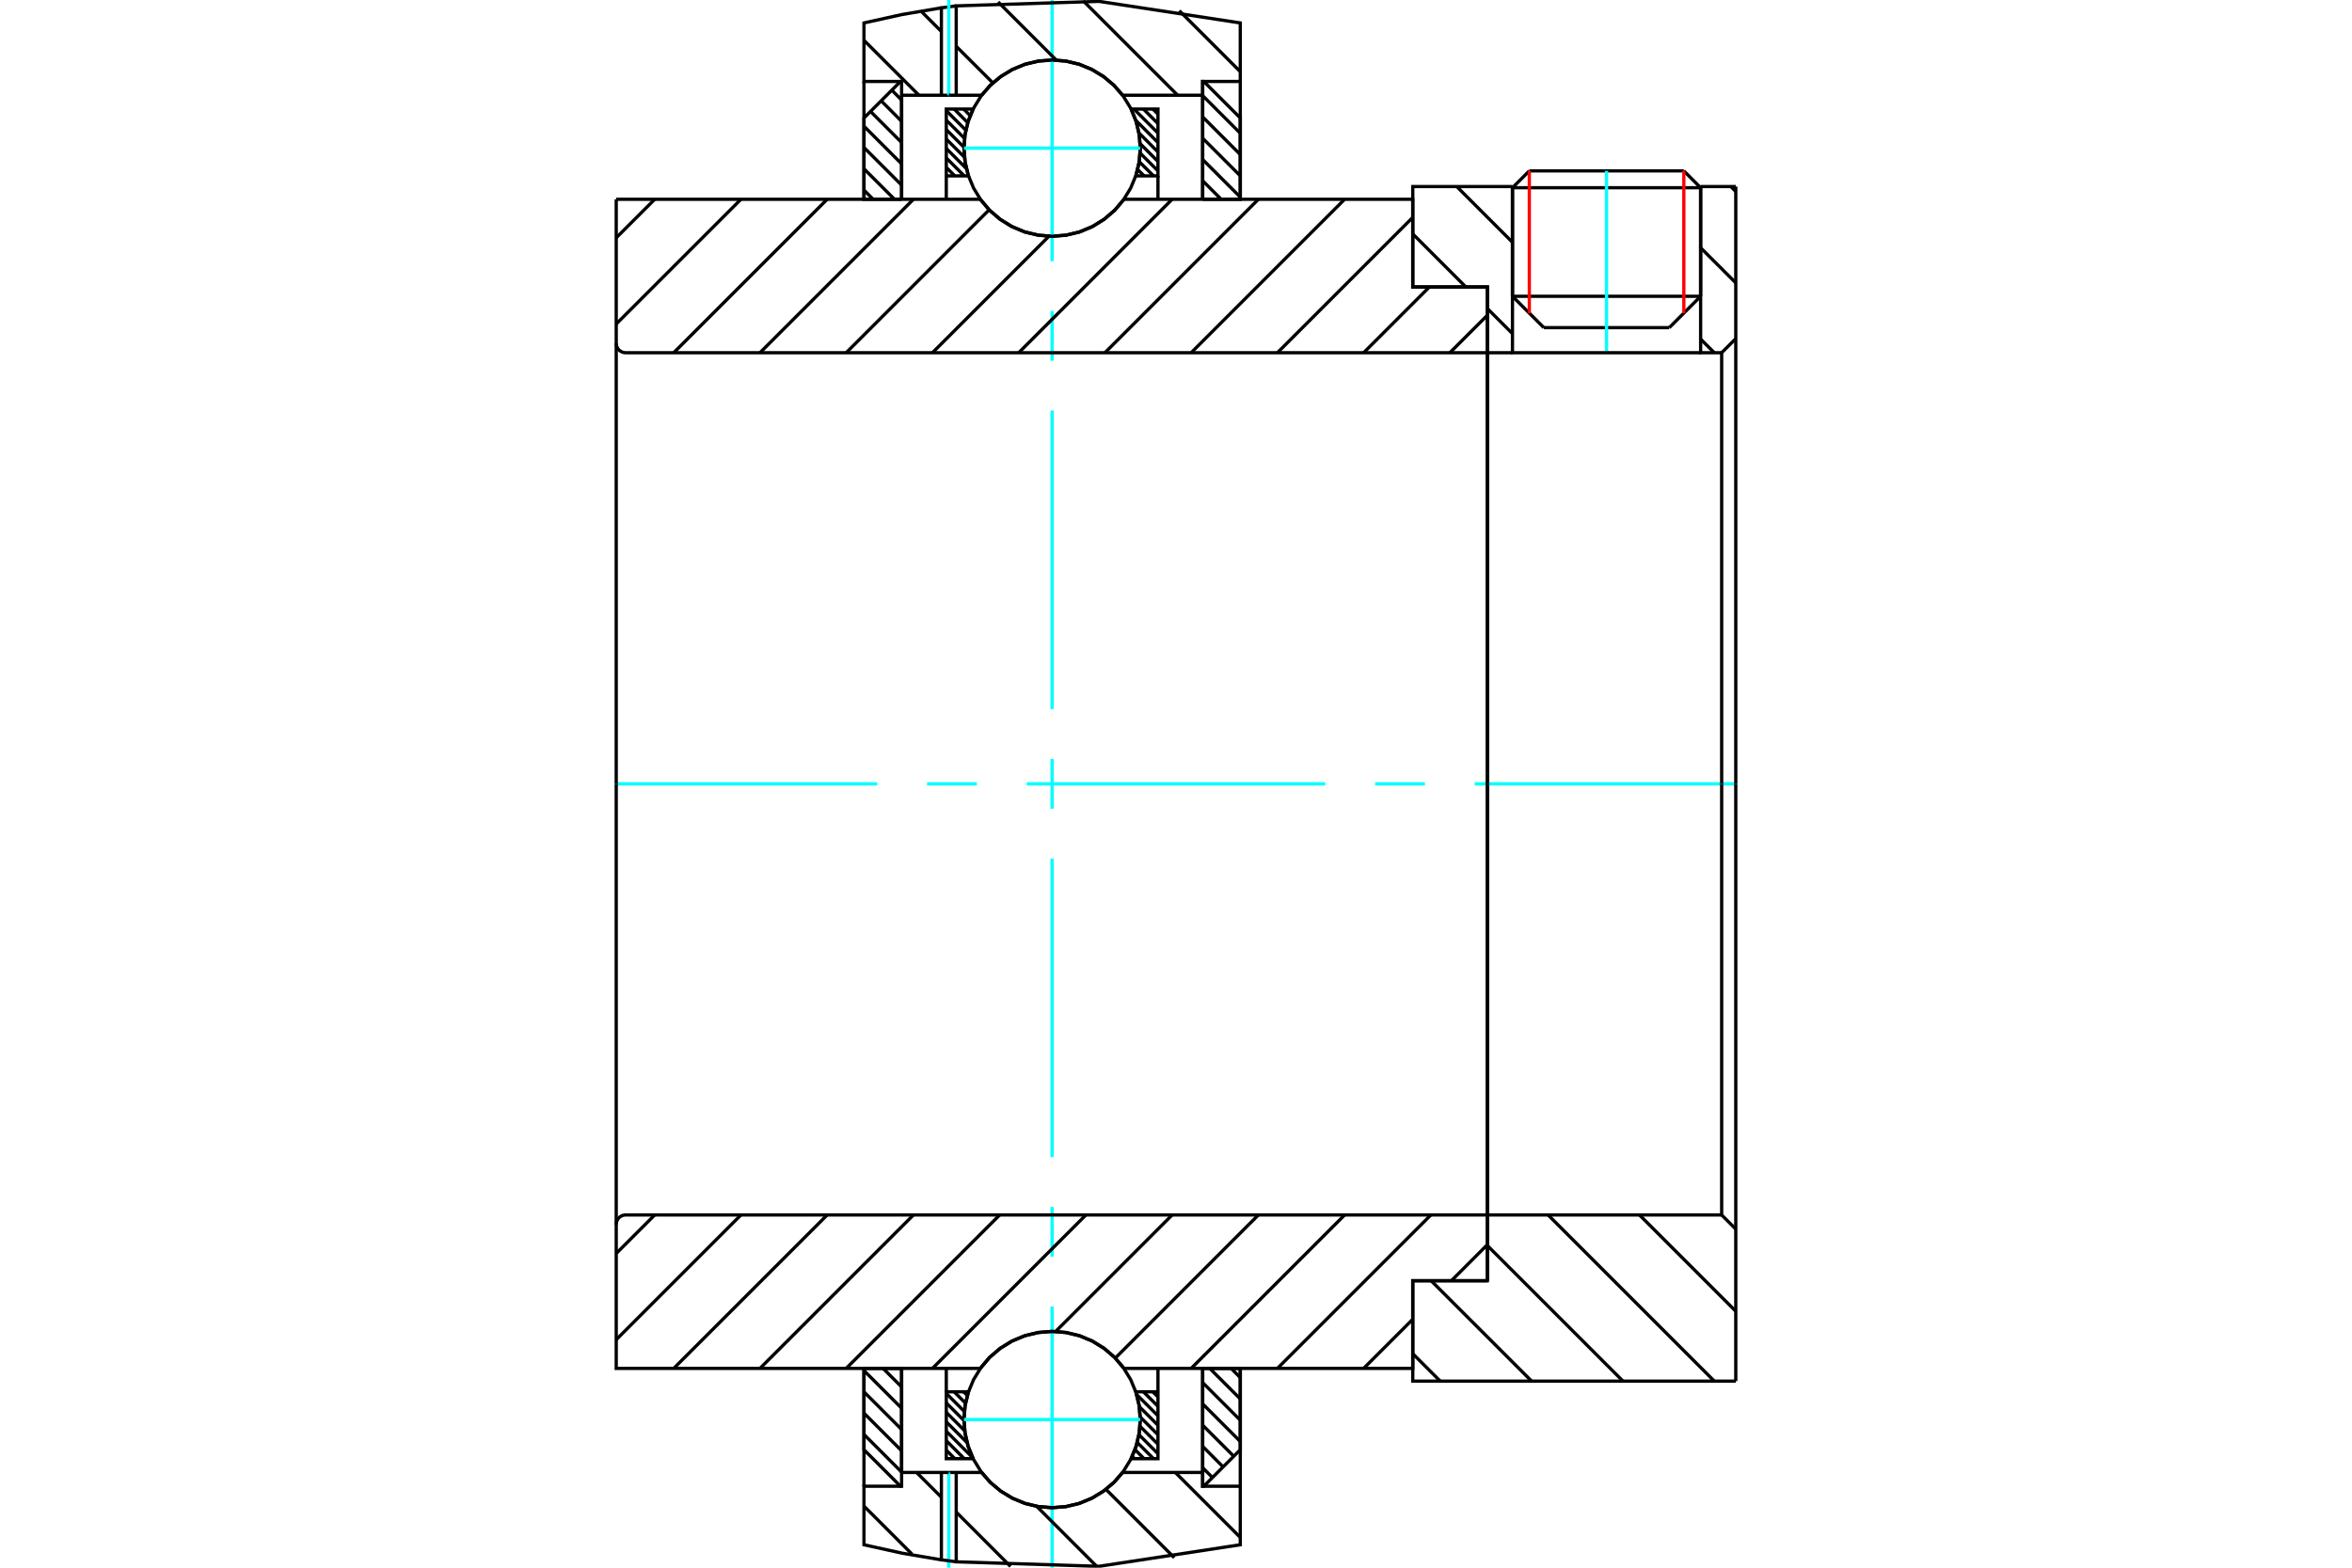<?xml version="1.0" standalone="no"?>
<!DOCTYPE svg PUBLIC "-//W3C//DTD SVG 1.1//EN"
	"http://www.w3.org/Graphics/SVG/1.1/DTD/svg11.dtd">
<svg xmlns="http://www.w3.org/2000/svg" height="100%" width="100%" viewBox="0 0 36000 24000">
	<rect x="-1800" y="-1200" width="39600" height="26400" style="fill:#FFF"/>
	<g style="fill:none; fill-rule:evenodd" transform="matrix(1 0 0 1 0 0)">
		<g style="fill:none; stroke:#000; stroke-width:50; shape-rendering:geometricPrecision">
			<line x1="23630" y1="5016" x2="25550" y2="5016"/>
			<line x1="23150" y1="4536" x2="26030" y2="4536"/>
			<line x1="23150" y1="2874" x2="26030" y2="2874"/>
			<line x1="23408" y1="2616" x2="25773" y2="2616"/>
			<line x1="23150" y1="4536" x2="23630" y2="5016"/>
			<line x1="25550" y1="5016" x2="26030" y2="4536"/>
			<line x1="23150" y1="2874" x2="23150" y2="4536"/>
			<line x1="26030" y1="4536" x2="26030" y2="2874"/>
			<line x1="23408" y1="2616" x2="23150" y2="2874"/>
			<line x1="26030" y1="2874" x2="25773" y2="2616"/>
		</g>
		<g style="fill:none; stroke:#0FF; stroke-width:50; shape-rendering:geometricPrecision">
			<line x1="24590" y1="5400" x2="24590" y2="2616"/>
		</g>
		<g style="fill:none; stroke:#000; stroke-width:50; shape-rendering:geometricPrecision">
			<line x1="13224" y1="21960" x2="13800" y2="22536"/>
			<line x1="13224" y1="21634" x2="13800" y2="22210"/>
			<line x1="13224" y1="21308" x2="13800" y2="21884"/>
			<line x1="13224" y1="20982" x2="13800" y2="21558"/>
			<line x1="13516" y1="20949" x2="13800" y2="21233"/>
			<polyline points="13224,20949 13224,22194 13783,22753 13800,22753"/>
			<polyline points="13800,22542 13800,20949 13224,20949"/>
		</g>
		<g style="fill:none; stroke:#0FF; stroke-width:50; shape-rendering:geometricPrecision">
			<line x1="9432" y1="12000" x2="13428" y2="12000"/>
			<line x1="14190" y1="12000" x2="14952" y2="12000"/>
			<line x1="15714" y1="12000" x2="20286" y2="12000"/>
			<line x1="21048" y1="12000" x2="21810" y2="12000"/>
			<line x1="22572" y1="12000" x2="26568" y2="12000"/>
		</g>
		<g style="fill:none; stroke:#000; stroke-width:50; shape-rendering:geometricPrecision">
			<line x1="13224" y1="2910" x2="13365" y2="3051"/>
			<line x1="13224" y1="2584" x2="13691" y2="3051"/>
			<line x1="13224" y1="2258" x2="13800" y2="2834"/>
			<line x1="13224" y1="1932" x2="13800" y2="2508"/>
			<line x1="13324" y1="1706" x2="13800" y2="2182"/>
			<line x1="13487" y1="1543" x2="13800" y2="1857"/>
			<line x1="13650" y1="1380" x2="13800" y2="1531"/>
			<line x1="13800" y1="3051" x2="13800" y2="1458"/>
			<polyline points="13800,1247 13783,1247 13224,1806 13224,3051 13800,3051"/>
			<line x1="18843" y1="20949" x2="18984" y2="21090"/>
			<line x1="18517" y1="20949" x2="18984" y2="21416"/>
			<line x1="18408" y1="21166" x2="18984" y2="21742"/>
			<line x1="18408" y1="21492" x2="18984" y2="22068"/>
			<line x1="18408" y1="21818" x2="18884" y2="22294"/>
			<line x1="18408" y1="22143" x2="18721" y2="22457"/>
			<line x1="18408" y1="22469" x2="18558" y2="22620"/>
			<polyline points="18984,20949 18984,22194 18425,22753 18408,22753 18408,20949 18984,20949"/>
			<line x1="18408" y1="1464" x2="18984" y2="2040"/>
			<line x1="18408" y1="1790" x2="18984" y2="2366"/>
			<line x1="18408" y1="2116" x2="18984" y2="2692"/>
			<line x1="18408" y1="2442" x2="18984" y2="3018"/>
			<line x1="18408" y1="2767" x2="18692" y2="3051"/>
			<polyline points="18408,3051 18408,1247 18425,1247 18984,1806 18984,3051 18408,3051"/>
			<line x1="17645" y1="21307" x2="17724" y2="21386"/>
			<line x1="17501" y1="21307" x2="17724" y2="21530"/>
			<line x1="17398" y1="21350" x2="17724" y2="21675"/>
			<line x1="17439" y1="21535" x2="17724" y2="21820"/>
			<line x1="17453" y1="21694" x2="17724" y2="21965"/>
			<line x1="17450" y1="21836" x2="17724" y2="22110"/>
			<line x1="17433" y1="21964" x2="17724" y2="22255"/>
			<line x1="17407" y1="22083" x2="17656" y2="22331"/>
			<line x1="17372" y1="22193" x2="17511" y2="22331"/>
			<line x1="17330" y1="22295" x2="17366" y2="22331"/>
			<line x1="14749" y1="21307" x2="14806" y2="21364"/>
			<line x1="14604" y1="21307" x2="14778" y2="21481"/>
			<line x1="14484" y1="21332" x2="14760" y2="21608"/>
			<line x1="14484" y1="21477" x2="14755" y2="21748"/>
			<line x1="14484" y1="21622" x2="14765" y2="21903"/>
			<line x1="14484" y1="21767" x2="14801" y2="22084"/>
			<line x1="14484" y1="21911" x2="14886" y2="22313"/>
			<line x1="14484" y1="22056" x2="14759" y2="22331"/>
			<line x1="14484" y1="22201" x2="14614" y2="22331"/>
			<line x1="14484" y1="21307" x2="14484" y2="20949"/>
			<polyline points="17724,20949 17724,21307 17724,22331 17314,22331 17392,22136 17439,21931 17454,21721 17436,21511 17385,21307 17724,21307"/>
			<polyline points="14894,22331 14484,22331 14484,21307 14823,21307 14772,21511 14754,21721 14769,21931 14816,22136 14894,22331"/>
			<line x1="17645" y1="1669" x2="17724" y2="1747"/>
			<line x1="17501" y1="1669" x2="17724" y2="1892"/>
			<line x1="17356" y1="1669" x2="17724" y2="2037"/>
			<line x1="17385" y1="1843" x2="17724" y2="2182"/>
			<line x1="17434" y1="2036" x2="17724" y2="2327"/>
			<line x1="17452" y1="2200" x2="17724" y2="2472"/>
			<line x1="17451" y1="2344" x2="17724" y2="2616"/>
			<line x1="17437" y1="2475" x2="17656" y2="2693"/>
			<line x1="17413" y1="2595" x2="17511" y2="2693"/>
			<line x1="14893" y1="1669" x2="14894" y2="1669"/>
			<line x1="14749" y1="1669" x2="14850" y2="1770"/>
			<line x1="14604" y1="1669" x2="14812" y2="1878"/>
			<line x1="14484" y1="1694" x2="14783" y2="1993"/>
			<line x1="14484" y1="1839" x2="14763" y2="2118"/>
			<line x1="14484" y1="1984" x2="14754" y2="2254"/>
			<line x1="14484" y1="2129" x2="14761" y2="2406"/>
			<line x1="14484" y1="2273" x2="14791" y2="2580"/>
			<line x1="14484" y1="2418" x2="14759" y2="2693"/>
			<line x1="14484" y1="2563" x2="14614" y2="2693"/>
			<line x1="17724" y1="2693" x2="17724" y2="3051"/>
			<polyline points="14484,3051 14484,2693 14484,1669 14894,1669 14816,1864 14769,2069 14754,2279 14772,2489 14823,2693 14484,2693"/>
			<polyline points="17314,1669 17724,1669 17724,2693 17385,2693 17436,2489 17454,2279 17439,2069 17392,1864 17314,1669"/>
			<polyline points="17453,2268 17436,2057 17387,1851 17306,1656 17195,1475 17058,1314 16897,1177 16716,1066 16521,985 16315,936 16104,919 15893,936 15687,985 15492,1066 15311,1177 15150,1314 15013,1475 14902,1656 14821,1851 14772,2057 14755,2268 14772,2479 14821,2685 14902,2880 15013,3061 15150,3222 15311,3359 15492,3470 15687,3551 15893,3600 16104,3617 16315,3600 16521,3551 16716,3470 16897,3359 17058,3222 17195,3061 17306,2880 17387,2685 17436,2479 17453,2268"/>
		</g>
		<g style="fill:none; stroke:#0FF; stroke-width:50; shape-rendering:geometricPrecision">
			<line x1="14755" y1="2268" x2="17453" y2="2268"/>
			<line x1="16104" y1="24000" x2="16104" y2="20001"/>
			<line x1="16104" y1="19239" x2="16104" y2="18477"/>
			<line x1="16104" y1="17715" x2="16104" y2="13143"/>
			<line x1="16104" y1="12381" x2="16104" y2="11619"/>
			<line x1="16104" y1="10857" x2="16104" y2="6285"/>
			<line x1="16104" y1="5523" x2="16104" y2="4761"/>
			<line x1="16104" y1="3999" x2="16104" y2="0"/>
		</g>
		<g style="fill:none; stroke:#000; stroke-width:50; shape-rendering:geometricPrecision">
			<polyline points="17453,21732 17436,21521 17387,21315 17306,21120 17195,20939 17058,20778 16897,20641 16716,20530 16521,20449 16315,20400 16104,20383 15893,20400 15687,20449 15492,20530 15311,20641 15150,20778 15013,20939 14902,21120 14821,21315 14772,21521 14755,21732 14772,21943 14821,22149 14902,22344 15013,22525 15150,22686 15311,22823 15492,22934 15687,23015 15893,23064 16104,23081 16315,23064 16521,23015 16716,22934 16897,22823 17058,22686 17195,22525 17306,22344 17387,22149 17436,21943 17453,21732"/>
		</g>
		<g style="fill:none; stroke:#0FF; stroke-width:50; shape-rendering:geometricPrecision">
			<line x1="14755" y1="21732" x2="17453" y2="21732"/>
		</g>
		<g style="fill:none; stroke:#000; stroke-width:50; shape-rendering:geometricPrecision">
			<line x1="25094" y1="18600" x2="26568" y2="20074"/>
			<line x1="23695" y1="18600" x2="26239" y2="21144"/>
			<line x1="22766" y1="19069" x2="24841" y2="21144"/>
			<line x1="21905" y1="19607" x2="23443" y2="21144"/>
			<line x1="21624" y1="20724" x2="22044" y2="21144"/>
			<line x1="26568" y1="12000" x2="26568" y2="21144"/>
			<polyline points="26568,18816 26352,18600 26352,12000"/>
			<polyline points="26352,18600 22766,18600 22766,12000"/>
			<polyline points="22766,18600 22766,19607 21624,19607 21624,21144 26568,21144"/>
			<line x1="26492" y1="2856" x2="26568" y2="2932"/>
			<line x1="26030" y1="3793" x2="26568" y2="4330"/>
			<line x1="26030" y1="5191" x2="26239" y2="5400"/>
			<line x1="22297" y1="2856" x2="23150" y2="3709"/>
			<line x1="21624" y1="3581" x2="22436" y2="4393"/>
			<line x1="22766" y1="4724" x2="23150" y2="5108"/>
			<line x1="26568" y1="12000" x2="26568" y2="2856"/>
			<polyline points="26568,5184 26352,5400 26352,12000"/>
			<polyline points="26352,5400 26030,5400 26030,2856"/>
			<polyline points="26030,5400 23150,5400 23150,2856"/>
			<polyline points="23150,5400 22766,5400 22766,12000"/>
			<polyline points="22766,5400 22766,4393 21624,4393 21624,2856 23150,2856"/>
			<line x1="26030" y1="2856" x2="26568" y2="2856"/>
			<line x1="22766" y1="19055" x2="22215" y2="19607"/>
			<line x1="21624" y1="20197" x2="20872" y2="20949"/>
			<line x1="21901" y1="18600" x2="19552" y2="20949"/>
			<line x1="20581" y1="18600" x2="18232" y2="20949"/>
			<line x1="19261" y1="18600" x2="17071" y2="20791"/>
			<line x1="17941" y1="18600" x2="16157" y2="20384"/>
			<line x1="16621" y1="18600" x2="14272" y2="20949"/>
			<line x1="15301" y1="18600" x2="12952" y2="20949"/>
			<line x1="13981" y1="18600" x2="11632" y2="20949"/>
			<line x1="12661" y1="18600" x2="10312" y2="20949"/>
			<line x1="11341" y1="18600" x2="9432" y2="20509"/>
			<line x1="10021" y1="18600" x2="9432" y2="19189"/>
			<line x1="22766" y1="12000" x2="22766" y2="19607"/>
			<polyline points="22766,18600 9576,18600 9553,18602 9532,18607 9511,18616 9491,18628 9474,18642 9460,18659 9448,18679 9439,18700 9434,18721 9432,18744 9432,20949 10008,20949 15004,20949"/>
			<polyline points="17204,20949 17066,20785 16904,20645 16723,20532 16525,20449 16317,20399 16104,20382 15891,20399 15683,20449 15485,20532 15304,20645 15142,20785 15004,20949"/>
			<polyline points="17204,20949 21624,20949 21624,19607 22766,19607"/>
			<line x1="9432" y1="12000" x2="9432" y2="18744"/>
			<line x1="22766" y1="4826" x2="22192" y2="5400"/>
			<line x1="21879" y1="4393" x2="20872" y2="5400"/>
			<line x1="21624" y1="3328" x2="19552" y2="5400"/>
			<line x1="20581" y1="3051" x2="18232" y2="5400"/>
			<line x1="19261" y1="3051" x2="16912" y2="5400"/>
			<line x1="17941" y1="3051" x2="15592" y2="5400"/>
			<line x1="16056" y1="3616" x2="14272" y2="5400"/>
			<line x1="15140" y1="3212" x2="12952" y2="5400"/>
			<line x1="13981" y1="3051" x2="11632" y2="5400"/>
			<line x1="12661" y1="3051" x2="10312" y2="5400"/>
			<line x1="11341" y1="3051" x2="9432" y2="4960"/>
			<line x1="10021" y1="3051" x2="9432" y2="3640"/>
			<line x1="9432" y1="12000" x2="9432" y2="3051"/>
			<polyline points="9432,5256 9434,5279 9439,5300 9448,5321 9460,5341 9474,5358 9491,5372 9511,5384 9532,5393 9553,5398 9576,5400 22766,5400 22766,4393 21624,4393 21624,3051 17204,3051"/>
			<polyline points="15004,3051 15142,3215 15304,3355 15485,3468 15683,3551 15891,3601 16104,3618 16317,3601 16525,3551 16723,3468 16904,3355 17066,3215 17204,3051"/>
			<polyline points="15004,3051 10008,3051 9432,3051"/>
			<line x1="22766" y1="12000" x2="22766" y2="5400"/>
		</g>
		<g style="fill:none; stroke:#F00; stroke-width:50; shape-rendering:geometricPrecision">
			<line x1="25773" y1="2616" x2="25773" y2="4794"/>
			<line x1="23408" y1="4794" x2="23408" y2="2616"/>
		</g>
		<g style="fill:none; stroke:#000; stroke-width:50; shape-rendering:geometricPrecision">
			<line x1="18051" y1="164" x2="18984" y2="1097"/>
			<line x1="16581" y1="14" x2="18025" y2="1458"/>
			<line x1="15277" y1="30" x2="16167" y2="920"/>
			<line x1="14106" y1="179" x2="14409" y2="482"/>
			<line x1="14636" y1="709" x2="15197" y2="1269"/>
			<line x1="13224" y1="617" x2="14065" y2="1458"/>
			<line x1="17989" y1="22542" x2="18984" y2="23537"/>
			<line x1="16928" y1="22801" x2="17974" y2="23847"/>
			<line x1="15868" y1="23061" x2="16784" y2="23978"/>
			<line x1="14029" y1="22542" x2="14409" y2="22922"/>
			<line x1="14636" y1="23149" x2="15467" y2="23981"/>
			<line x1="13224" y1="23057" x2="13959" y2="23792"/>
			<polyline points="18984,3051 18984,1247 18984,351 16822,21 14636,90 14636,1458"/>
			<polyline points="14636,90 14409,120 14409,1458"/>
			<polyline points="14409,120 13813,221 13224,351 13224,1247 13800,1247 13800,1458 13800,3051"/>
			<polyline points="13800,1458 14409,1458 14522,1458"/>
		</g>
		<g style="fill:none; stroke:#0FF; stroke-width:50; shape-rendering:geometricPrecision">
			<line x1="14522" y1="1458" x2="14522" y2="0"/>
		</g>
		<g style="fill:none; stroke:#000; stroke-width:50; shape-rendering:geometricPrecision">
			<polyline points="14522,1458 14636,1458 15024,1458"/>
			<polyline points="17184,1458 17046,1301 16886,1168 16708,1061 16515,982 16312,934 16104,918 15896,934 15693,982 15500,1061 15322,1168 15162,1301 15024,1458"/>
			<polyline points="17184,1458 18408,1458 18408,3051"/>
			<polyline points="18408,1458 18408,1247 18984,1247"/>
			<line x1="13224" y1="1247" x2="13224" y2="3051"/>
			<line x1="13224" y1="20949" x2="13224" y2="22753"/>
			<polyline points="18984,22753 18408,22753 18408,22542"/>
			<polyline points="18408,20949 18408,22542 17184,22542"/>
			<polyline points="15024,22542 15162,22699 15322,22832 15500,22939 15693,23018 15896,23066 16104,23082 16312,23066 16515,23018 16708,22939 16886,22832 17046,22699 17184,22542"/>
			<polyline points="15024,22542 14636,22542 14522,22542"/>
		</g>
		<g style="fill:none; stroke:#0FF; stroke-width:50; shape-rendering:geometricPrecision">
			<line x1="14522" y1="24000" x2="14522" y2="22542"/>
		</g>
		<g style="fill:none; stroke:#000; stroke-width:50; shape-rendering:geometricPrecision">
			<polyline points="14522,22542 14409,22542 13800,22542"/>
			<polyline points="13800,20949 13800,22542 13800,22753 13224,22753 13224,23649 13813,23779 14409,23880"/>
			<polyline points="14409,22542 14409,23880 14636,23910"/>
			<polyline points="14636,22542 14636,23910 16822,23979 18984,23649 18984,22753 18984,20949"/>
		</g>
	</g>
</svg>
